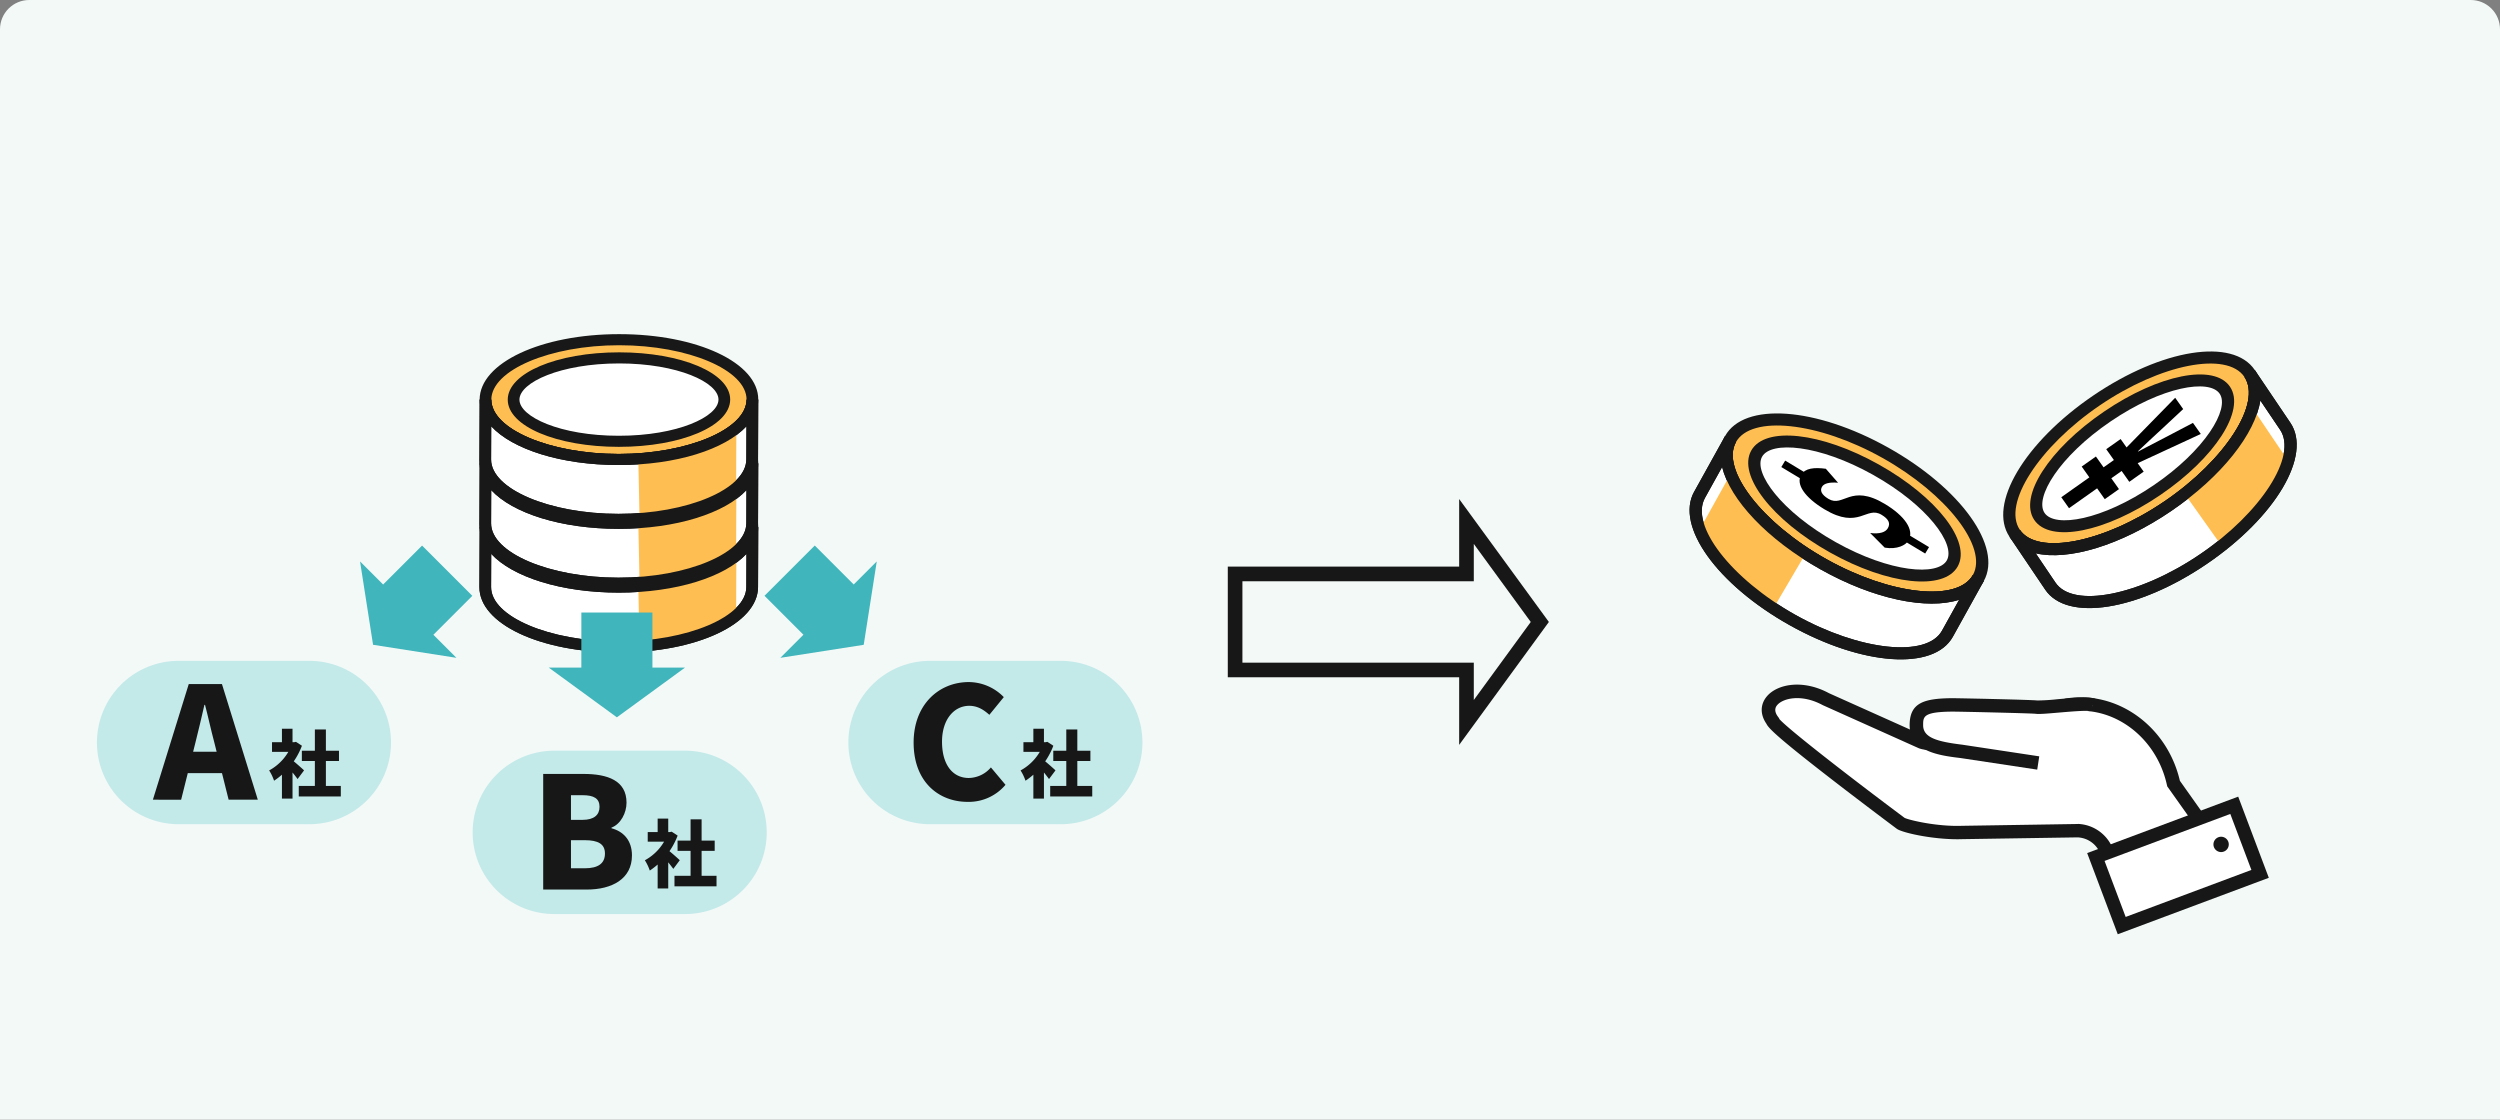 <svg xmlns="http://www.w3.org/2000/svg" xmlns:xlink="http://www.w3.org/1999/xlink" width="1025" height="459" viewBox="0 0 1025 459"><rect x="0" y="0" width="1025" height="459" fill="#808080" stroke="none"/><defs><clipPath id="a"><path d="M12,0H1013a12,12,0,0,1,12,12V459a0,0,0,0,1,0,0H0a0,0,0,0,1,0,0V12A12,12,0,0,1,12,0Z" transform="translate(5572 3910.684)" fill="#f2f9f7"/></clipPath><clipPath id="b"><path d="M55.769,100.659l100.537-68.4,46.573,69.029-100.537,68.4Z" transform="translate(-55.769 -32.259)" fill="none"/></clipPath><clipPath id="c"><path d="M162.5,99.747,56.409,40.329,16,113.14l106.093,59.417Z" transform="translate(-16.001 -40.329)" fill="none"/></clipPath><clipPath id="d"><rect width="207.899" height="102.351" fill="none"/></clipPath></defs><g transform="translate(-5572 -3910.684)" clip-path="url(#a)"><rect width="1025" height="459" transform="translate(5572 3910.684)" fill="#f2f9f7"/><g transform="translate(6236.727 4006.425)"><g transform="translate(143.198 32.259)"><g clip-path="url(#b)"><g transform="translate(13.391 16.107)"><path d="M125.708,99.031C152.3,80.937,167.316,56.568,159.24,44.6s-36.181-7-62.776,11.092S54.852,98.154,62.929,110.123,99.109,117.128,125.708,99.031Z" transform="translate(-58.225 -35.584)" fill="#ffbe52"/><path d="M128.786,102.745c-28.2,19.184-57.281,23.806-66.246,10.523s6.1-38.695,34.294-57.879,57.281-23.806,66.243-10.52S156.98,83.563,128.786,102.745ZM99.543,59.4c-24.967,16.984-39.968,40.336-32.778,50.99s34.348,5.325,59.312-11.662,39.965-40.336,32.778-50.99S124.507,42.415,99.543,59.4Z" transform="translate(-59.956 -37.295)" fill="#181818"/><path d="M113.725,86.031c20.995-14.287,33.459-32.621,27.836-40.956s-27.2-3.509-48.2,10.776S59.9,88.472,65.524,96.807,92.727,100.315,113.725,86.031Z" transform="translate(-50.681 -29.173)" fill="#fff"/><path d="M116.767,89.679c-22.495,15.3-45.194,19.8-51.665,10.2s6.1-29.093,28.594-44.4,45.194-19.8,51.665-10.206S139.258,74.374,116.767,89.679ZM96.4,59.5C75.241,73.894,65.14,90.808,69.324,97.01s23.569,3.051,44.734-11.345,31.262-31.313,27.078-37.511S117.566,45.1,96.4,59.5Z" transform="translate(-52.376 -30.818)" fill="#181818"/><path d="M172.358,61.784c8.07,11.959-6.941,36.344-33.533,54.434s-54.71,23.051-62.779,11.089l-14.62-21.67c8.07,11.959,36.187,7,62.776-11.092s41.605-42.475,33.536-54.434Z" transform="translate(-56.725 -31.105)" fill="#fff"/><path d="M141.629,119.211c-28.194,19.184-57.281,23.806-66.243,10.523l-14.62-21.673,4.222-2.875c7.19,10.657,34.348,5.325,59.312-11.658s39.968-40.336,32.778-50.993l4.225-2.872,14.62,21.67C184.885,74.618,169.827,100.03,141.629,119.211Zm-70.113-4.353,8.1,12c7.19,10.657,34.345,5.325,59.312-11.662s39.965-40.336,32.775-50.99l-8.1-12c-2.092,13.574-15.768,31.166-36.594,45.332S84.844,117.941,71.516,114.858Z" transform="translate(-58.176 -32.092)" fill="#181818"/><path d="M125.64,66.72c-3.067,10.577-12.96,23.454-27.3,34.764L83.216,80.211c13.84-10.82,23.716-25.5,27.35-35.88l15.094,22.376Z" transform="translate(-8.821 -21.827)" fill="#ffbe52"/><path d="M141.629,119.211c-28.194,19.184-57.281,23.806-66.243,10.523l-14.62-21.673,4.222-2.875c7.19,10.657,34.348,5.325,59.312-11.658s39.968-40.336,32.778-50.993l4.225-2.872,14.62,21.67C184.885,74.618,169.827,100.03,141.629,119.211Zm-70.113-4.353,8.1,12c7.19,10.657,34.345,5.325,59.312-11.662s39.965-40.336,32.775-50.99l-8.1-12c-2.092,13.574-15.768,31.166-36.594,45.332S84.844,117.941,71.516,114.858Z" transform="translate(-58.176 -32.092)" fill="#181818"/><path d="M67.4,84.014,78.913,75.87l-3.141-4.439,5.828-4.12,3.141,4.439,4.232-2.991-3.141-4.443,5.9-4.168L94.17,63.6,114.1,43.227l3.285,4.644-9.16,8.53c-3.144,2.911-6.359,5.869-9.4,8.78l.074.1c3.79-2,7.67-4.017,11.409-5.936l11.079-5.818,3.214,4.545L98.728,70.046l2.46,3.477-5.9,4.171-3.141-4.443-4.232,2.994,3.141,4.439L85.23,84.807l-3.141-4.443L70.575,88.507Z" transform="translate(-43.594 -24.254)"/></g></g></g><g transform="translate(16.001 58.071)"><g clip-path="url(#c)"><g transform="translate(11.987 15.697)"><path d="M64.21,105.379C36.146,89.661,19.073,66.684,26.081,54.059s35.436-10.117,63.5,5.6,45.137,38.695,38.132,51.322S92.276,121.1,64.21,105.379Z" transform="translate(-9.286 -43.527)" fill="#ffbe52"/><path d="M64.77,109.2c29.752,16.664,59.13,18.746,66.905,4.734s-9.429-38.02-39.184-54.684S33.358,40.5,25.583,54.516,35.015,92.536,64.77,109.2ZM90.14,63.481c26.346,14.754,43.317,36.715,37.076,47.954s-33.753,8.287-60.1-6.467S23.8,68.25,30.041,57.014,63.795,48.726,90.14,63.481Z" transform="translate(-11.023 -45.237)" fill="#181818"/><path d="M60.3,92.271C38.142,79.864,24.136,62.679,29.013,53.886s26.8-5.856,48.952,6.554,36.165,29.6,31.287,38.385S82.456,104.681,60.3,92.271Z" transform="translate(-1.513 -37.363)" fill="#fff"/><path d="M60.83,96.025c23.736,13.3,46.739,15.8,52.355,5.684s-8.6-28.457-32.34-41.749S34.1,44.159,28.49,54.275,37.091,82.732,60.83,96.025ZM78.495,64.191C100.83,76.7,112.357,92.673,108.727,99.214s-23.214,5.086-45.549-7.42S29.315,63.311,32.946,56.77,56.163,51.685,78.495,64.191Z" transform="translate(-3.222 -39.006)" fill="#181818"/><path d="M22.106,71.387c-7,12.615,10.069,35.6,38.132,51.319s56.5,18.215,63.5,5.6l12.688-22.859c-7,12.615-35.445,10.117-63.505-5.6S27.79,61.143,34.791,48.528Z" transform="translate(-18.019 -38.002)" fill="#fff"/><path d="M60.8,125.681c29.755,16.664,59.13,18.746,66.905,4.734l12.688-22.859-4.459-2.5c-6.237,11.239-33.756,8.287-60.1-6.467S32.52,61.872,38.757,50.633L34.3,48.138,21.614,71C13.838,85.01,31.046,109.017,60.8,125.681Zm69.474-10.421-7.024,12.656c-6.237,11.239-33.756,8.284-60.1-6.467S19.835,84.732,26.072,73.492L33.1,60.836c3.262,13.341,18.413,29.678,40.39,41.986S117.263,119.489,130.275,115.261Z" transform="translate(-19.749 -38.86)" fill="#181818"/><path d="M21.066,76.367c3.969,10.27,14.943,22.242,30.213,32.266L64.5,86.125c-14.726-9.576-25.84-23.349-30.357-33.369l-13.1,23.6Z" transform="translate(-16.902 -28.707)" fill="#ffbe52"/><path d="M60.8,125.681c29.755,16.664,59.13,18.746,66.905,4.734l12.688-22.859-4.459-2.5c-6.237,11.239-33.756,8.287-60.1-6.467S32.52,61.872,38.757,50.633L34.3,48.138,21.614,71C13.838,85.01,31.046,109.017,60.8,125.681Zm69.474-10.421-7.024,12.656c-6.237,11.239-33.756,8.284-60.1-6.467S19.835,84.732,26.072,73.492L33.1,60.836c3.262,13.341,18.413,29.678,40.39,41.986S117.263,119.489,130.275,115.261Z" transform="translate(-19.749 -38.86)" fill="#181818"/><path d="M83.6,84.123c-1.107,1.842-4.615,3.694-9.691,2.843l-5.968-6c4.158.518,6.314-.413,7.216-1.916,1.244-2.069.313-3.835-2.562-5.562-6.272-3.774-9.208,6.288-23.4-2.242-8.092-4.865-11.815-10.353-9.531-14.15,1.654-2.754,5.367-3.09,10.1-2.469l5.012,5.735c-3.633-.326-5.773.307-6.563,1.628-.905,1.5-.333,3.2,2.6,4.967,6.215,3.736,8.975-6.429,23.163,2.1C81.836,73.776,86.292,79.645,83.6,84.123ZM42.182,60.339l-10.67-6.416L33.1,51.284,43.768,57.7ZM90.495,89.384,78.769,82.335,80.352,79.7l11.729,7.049Z" transform="translate(6.111 -31.943)"/></g></g></g><g transform="translate(57.577 184.956)"><g clip-path="url(#d)"><g transform="translate(-0.001 -0.001)"><path d="M214.1,160.256c5.124-1.116,5-5.415,3.88-10.517l-22.047-31.083c-4.417-20.112-22.667-35.525-43.713-32.16l-54.6,15.41a9.56,9.56,0,0,1-5.054-.275l-39.1-17.547c-14.428-7.83-28.54.026-21.906,8.85.262,3.045,52.592,42.082,52.592,42.082,2.063,1.2,14.262,4.068,25.213,3.681l47.276-.745a13.25,13.25,0,0,1,11.3,7.209l4.932,10.878c2.962,6.119,3.947,8.821,9.068,7.705Z" transform="translate(-27.085 -78.084)" fill="#fff"/><path d="M181.819,168.665c-4.945,0-6.8-3.845-9.058-8.546l-.47-.963-4.9-10.808a10.468,10.468,0,0,0-8.933-5.722l-47.136.732c-10.884.384-23.816-2.4-26.656-4.068l-.262-.166c-.125-.1-13.251-9.883-26.24-19.93C35.829,101.935,31.757,97.883,30.942,96.063c-2.674-3.861-2.591-8.079.275-11.374,4.267-4.906,14.611-6.976,25.4-1.158L95.5,100.97a6.687,6.687,0,0,0,3.378.166l54.834-15.455c21.132-3.374,41.554,11.415,46.736,33.747l22.044,31.1.125.55c.553,2.524,1.039,5.444.374,8.022-.541,2.124-2.079,4.852-6.371,5.789l-.291.042L184.3,168.4a11.757,11.757,0,0,1-2.479.278ZM158.64,137.112h.125a16.1,16.1,0,0,1,13.485,8.6l.125.234,5.373,11.77c2.811,5.818,3.061,5.764,5.511,5.239l.291-.042,32-3.474c1.593-.371,1.884-1.049,2.05-1.724a12.73,12.73,0,0,0-.307-4.948L195.262,121.7l-.125-.55c-4.331-19.728-22.069-32.918-40.419-30.053l-54.61,15.41a12.3,12.3,0,0,1-6.522-.358l-.249-.1L54.051,88.425c-8.681-4.715-16.255-2.853-18.637-.109-.441.521-1.814,2.1.291,4.894l.47.633v.192c3.227,3.861,28.5,23.5,51.4,40.595,1.826.9,13.194,3.64,23.608,3.256l47.455-.745Z" transform="translate(-29 -80)" fill="#171717"/><path d="M98.788,106.6,67.44,101.86c-9.042-1.091-18.625-2.565-18.612-10.74,0-5.9,2.05-8.226,14.719-8.322,2.907-.029,32.624.675,34.383.908,3.294.441,20.464-2.149,23.333-.8" transform="translate(14.592 -74.477)" fill="#fff"/><path d="M100.275,111.229l-31.351-4.74c-8.306-1.008-20.975-2.536-20.963-13.469,0-9.25,5.9-10.987,17.473-11.083h.07c2.466,0,32.5.637,34.7.937a80,80,0,0,0,8.3-.509c9.151-.8,13.709-1.075,15.855-.07L122,87.286c-1.443-.454-8.684.2-13.018.566-5.041.441-7.961.675-9.512.47-1.871-.208-30.6-.883-33.993-.883C53.514,87.535,53.5,89.48,53.5,93.02c0,5.089,5.677,6.726,16.171,8l31.434,4.756Z" transform="translate(12.685 -76.375)" fill="#171717"/><path d="M128.569,95.467,71.828,116.676l10.606,28.118,56.741-21.209Z" transform="translate(65.156 -45.996)" fill="#fff"/><path d="M83.263,150.78,70.719,117.5l61.922-23.144,12.548,33.277ZM77.848,120.73,86.5,143.682l51.553-19.271L129.4,101.447l-51.54,19.264Z" transform="translate(62.718 -48.432)" fill="#171717"/><path d="M90.063,105.785a3.143,3.143,0,1,0-3.157-3.141A3.15,3.15,0,0,0,90.063,105.785Z" transform="translate(98.304 -37.13)" fill="#171717"/></g></g></g></g><g transform="translate(5575.755 4033.684)"><path d="M138.2,79.423c30.219,0,54.762-11,54.815-24.563S168.607,30.3,138.384,30.3s-54.762,11-54.815,24.56S107.975,79.423,138.2,79.423Z" transform="translate(111.726 38.287)" fill="#ffbe52"/><path d="M139.867,83.291c-32.041,0-57.076-11.777-57.015-26.833s25.182-26.837,57.223-26.837S197.151,41.4,197.091,56.458,171.908,83.291,139.867,83.291Zm.191-49.122c-28.367,0-52.361,10.214-52.408,22.289s23.866,22.286,52.233,22.286,52.361-10.21,52.408-22.286S168.425,34.169,140.058,34.169Z" transform="translate(110.042 36.689)" fill="#181818"/><path d="M130.146,66.731c23.86,0,43.232-7.655,43.266-17.1s-19.272-17.1-43.132-17.1-43.232,7.659-43.269,17.1S106.286,66.731,130.146,66.731Z" transform="translate(119.811 43.515)" fill="#fff"/><path d="M131.82,70.6c-25.561,0-45.569-8.506-45.526-19.376s20.116-19.376,45.677-19.376,45.566,8.506,45.523,19.376S157.381,70.6,131.82,70.6Zm.131-34.2c-24.047,0-40.831,7.8-40.858,14.828s16.7,14.828,40.744,14.828,40.831-7.8,40.858-14.828S156,36.4,131.951,36.4Z" transform="translate(118.127 41.92)" fill="#181818"/><path d="M192.978,62.193c-.05,13.556-24.6,24.563-54.815,24.563S83.484,75.748,83.538,62.193l.094-24.56c-.05,13.552,24.409,24.56,54.628,24.56s54.762-11.007,54.815-24.56Z" transform="translate(111.654 55.507)" fill="#fff"/><path d="M139.838,89.029c-32.037,0-57.072-11.781-57.015-26.837l.1-24.56h4.8c-.047,12.075,23.866,22.286,52.233,22.286s52.361-10.21,52.408-22.286h4.8l-.094,24.56C197,77.248,171.879,89.029,139.838,89.029ZM87.675,48.593l-.05,13.6c-.047,12.079,23.863,22.289,52.233,22.289s52.357-10.21,52.4-22.289l.054-13.6c-8.8,9.44-28.719,15.873-52.381,15.873S96.4,58.033,87.675,48.593Z" transform="translate(109.974 55.507)" fill="#181818"/><path d="M142.365,66.24c-7.97,6.594-22.46,11.372-39.579,12.578L102.281,54.3c16.469-1.092,31.9-7.28,40.2-13.418l-.1,25.357Z" transform="translate(155.676 63.141)" fill="#ffbe52"/><path d="M139.838,89.029c-32.037,0-57.072-11.781-57.015-26.837l.1-24.56h4.8c-.047,12.075,23.866,22.286,52.233,22.286s52.361-10.21,52.408-22.286h4.8l-.094,24.56C197,77.248,171.879,89.029,139.838,89.029ZM87.675,48.593l-.05,13.6c-.047,12.079,23.863,22.289,52.233,22.289s52.357-10.21,52.4-22.289l.054-13.6c-8.8,9.44-28.719,15.873-52.381,15.873S96.4,58.033,87.675,48.593Z" transform="translate(109.974 55.507)" fill="#181818"/><path d="M138.2,71.614c30.219,0,54.762-11,54.815-24.56s-24.406-24.563-54.628-24.563-54.762,11-54.815,24.563S107.975,71.614,138.2,71.614Z" transform="translate(111.726 19.945)" fill="#ffbe52"/><path d="M139.867,75.483c-32.041,0-57.076-11.781-57.015-26.837s25.182-26.833,57.223-26.833,57.076,11.777,57.015,26.833S171.908,75.483,139.867,75.483Zm.191-49.122c-28.367,0-52.361,10.21-52.408,22.286s23.866,22.289,52.233,22.289,52.361-10.214,52.408-22.289S168.425,26.361,140.058,26.361Z" transform="translate(110.042 18.351)" fill="#181818"/><path d="M130.146,58.923c23.86,0,43.232-7.659,43.266-17.1s-19.272-17.1-43.132-17.1-43.232,7.655-43.269,17.1S106.286,58.923,130.146,58.923Z" transform="translate(119.811 25.176)" fill="#fff"/><path d="M131.82,62.79c-25.561,0-45.569-8.506-45.526-19.376s20.116-19.376,45.677-19.376,45.566,8.506,45.523,19.376S157.381,62.79,131.82,62.79Zm.131-34.2c-24.047,0-40.831,7.8-40.858,14.828s16.7,14.828,40.744,14.828,40.831-7.8,40.858-14.828S156,28.587,131.951,28.587Z" transform="translate(118.127 23.579)" fill="#181818"/><path d="M192.978,54.387c-.05,13.552-24.6,24.56-54.815,24.56S83.484,67.939,83.538,54.387l.094-24.563c-.05,13.556,24.409,24.563,54.628,24.563s54.762-11.007,54.815-24.563Z" transform="translate(111.654 37.166)" fill="#fff"/><path d="M139.838,81.22c-32.037,0-57.072-11.777-57.015-26.833l.1-24.563h4.8c-.047,12.076,23.866,22.289,52.233,22.289S192.313,41.9,192.36,29.824h4.8l-.094,24.563C197,69.443,171.879,81.22,139.838,81.22ZM87.675,40.788l-.05,13.6c-.047,12.075,23.863,22.286,52.233,22.286s52.357-10.21,52.4-22.286l.054-13.6c-8.8,9.437-28.719,15.873-52.381,15.873S96.4,50.224,87.675,40.788Z" transform="translate(109.974 37.166)" fill="#181818"/><path d="M142.365,58.431c-7.97,6.6-22.46,11.372-39.579,12.578l-.506-24.516c16.469-1.092,31.9-7.277,40.2-13.418l-.1,25.357Z" transform="translate(155.676 44.8)" fill="#ffbe52"/><path d="M139.838,81.22c-32.037,0-57.072-11.777-57.015-26.833l.1-24.563h4.8c-.047,12.076,23.866,22.289,52.233,22.289S192.313,41.9,192.36,29.824h4.8l-.094,24.563C197,69.443,171.879,81.22,139.838,81.22ZM87.675,40.788l-.05,13.6c-.047,12.075,23.863,22.286,52.233,22.286s52.357-10.21,52.4-22.286l.054-13.6c-8.8,9.437-28.719,15.873-52.381,15.873S96.4,50.224,87.675,40.788Z" transform="translate(109.974 37.166)" fill="#181818"/><path d="M138.2,63.8c30.219,0,54.762-11,54.815-24.563s-24.406-24.56-54.628-24.56S83.623,25.674,83.569,39.24,107.975,63.8,138.2,63.8Z" transform="translate(111.726 1.597)" fill="#ffbe52"/><path d="M139.867,67.67c-32.041,0-57.076-11.777-57.015-26.833S108.034,14,140.075,14s57.076,11.781,57.015,26.837S171.908,67.67,139.867,67.67Zm.191-49.122c-28.367,0-52.361,10.21-52.408,22.289s23.866,22.286,52.233,22.286,52.361-10.21,52.408-22.286S168.425,18.548,140.058,18.548Z" transform="translate(110.042)" fill="#181818"/><path d="M130.146,51.11c23.86,0,43.232-7.655,43.266-17.1s-19.272-17.1-43.132-17.1-43.232,7.659-43.269,17.1S106.286,51.11,130.146,51.11Z" transform="translate(119.811 6.825)" fill="#fff"/><path d="M131.82,54.978c-25.561,0-45.569-8.506-45.526-19.376s20.116-19.376,45.677-19.376,45.566,8.506,45.523,19.376S157.381,54.978,131.82,54.978Zm.131-34.2c-24.047,0-40.831,7.8-40.858,14.828s16.7,14.828,40.744,14.828,40.831-7.8,40.858-14.828S156,20.775,131.951,20.775Z" transform="translate(118.127 5.231)" fill="#181818"/><path d="M192.978,46.572c-.05,13.556-24.6,24.563-54.815,24.563S83.484,60.127,83.538,46.572l.094-24.56c-.05,13.552,24.409,24.56,54.628,24.56s54.762-11.007,54.815-24.56Z" transform="translate(111.654 18.818)" fill="#fff"/><path d="M139.838,73.408c-32.037,0-57.072-11.781-57.015-26.837l.1-24.56h4.8C87.672,34.088,111.585,44.3,139.952,44.3s52.361-10.21,52.408-22.286h4.8l-.094,24.56C197,61.627,171.879,73.408,139.838,73.408ZM87.675,32.972l-.05,13.6c-.047,12.076,23.863,22.289,52.233,22.289s52.357-10.214,52.4-22.289l.054-13.6c-8.8,9.44-28.719,15.873-52.381,15.873S96.4,42.412,87.675,32.972Z" transform="translate(109.974 18.818)" fill="#181818"/><path d="M142.365,50.619c-7.97,6.594-22.46,11.372-39.579,12.578l-.506-24.516c16.469-1.092,31.9-7.28,40.2-13.418l-.1,25.357Z" transform="translate(155.676 26.451)" fill="#ffbe52"/><path d="M139.838,73.408c-32.037,0-57.072-11.781-57.015-26.837l.1-24.56h4.8C87.672,34.088,111.585,44.3,139.952,44.3s52.361-10.21,52.408-22.286h4.8l-.094,24.56C197,61.627,171.879,73.408,139.838,73.408ZM87.675,32.972l-.05,13.6c-.047,12.076,23.863,22.289,52.233,22.289s52.357-10.214,52.4-22.289l.054-13.6c-8.8,9.44-28.719,15.873-52.381,15.873S96.4,42.412,87.675,32.972Z" transform="translate(109.974 18.818)" fill="#181818"/><path d="M254.645,39.883l-20.608,20.6L250,76.454l-9.457,9.457,34.17-5.335L280.058,46.4l-9.447,9.447Zm-95.7,27.46h29.141V89.92H201.45l-27.942,20.39L145.573,89.92h13.368Zm-44.7-6.841-20.6-20.608L77.668,55.86,68.211,46.4l5.338,34.17,34.174,5.345-9.447-9.45Z" transform="translate(75.655 60.792)" fill="#40b5bb" fill-rule="evenodd"/><path d="M69.487,54h53.58a33.487,33.487,0,0,1,33.487,33.487h0a33.487,33.487,0,0,1-33.487,33.487H69.487A33.487,33.487,0,0,1,36,87.487h0A33.487,33.487,0,0,1,69.487,54Z" transform="translate(0 93.949)" fill="#c3e9e9"/><path d="M69.227,85.762H86.466v4.31H69.227Zm1.266-14.436h15.22v4.219H70.493Zm5.335-8.71h4.521V87.841H75.827ZM58.256,67.829h9.8v3.948h-9.8Zm4.069,11,4.34-5.184v17.3h-4.34Zm0-16.516h4.34v7.324h-4.34Zm3.858,12.6c1.085.723,4.43,3.707,5.214,4.46l-2.652,3.556a63.023,63.023,0,0,0-4.913-5.907Zm.3-7.083h.844l.753-.151,2.441,1.6A29.833,29.833,0,0,1,59.1,83.622,18.865,18.865,0,0,0,57.081,79.4a20.435,20.435,0,0,0,9.4-10.82Z" transform="translate(49.513 113.476)" fill="#171717"/><path d="M42.848,104.246l14.7-47.4H71.161l14.7,47.4H73.9L67.98,80.577c-1.273-4.708-2.481-10.371-3.754-15.207h-.255c-1.145,4.963-2.418,10.5-3.627,15.207l-5.917,23.669Zm9.989-10.88v-8.78H75.743v8.78Z" transform="translate(16.084 100.631)" fill="#171717"/><path d="M161.487,54h53.58a33.487,33.487,0,0,1,33.487,33.487h0a33.487,33.487,0,0,1-33.487,33.487h-53.58A33.487,33.487,0,0,1,128,87.487h0A33.487,33.487,0,0,1,161.487,54Z" transform="translate(216.083 93.949)" fill="#c3e9e9"/><path d="M161.227,85.762h17.239v4.31H161.227Zm1.266-14.436h15.22v4.219h-15.22Zm5.335-8.71h4.521V87.841h-4.521Zm-17.571,5.214h9.795v3.948h-9.795Zm4.069,11,4.34-5.184v17.3h-4.34Zm0-16.516h4.34v7.324h-4.34Zm3.858,12.6c1.085.723,4.43,3.707,5.214,4.46l-2.652,3.556a63.026,63.026,0,0,0-4.913-5.907Zm.3-7.083h.844l.753-.151,2.441,1.6A29.833,29.833,0,0,1,151.1,83.622a18.866,18.866,0,0,0-2.019-4.219,20.435,20.435,0,0,0,9.4-10.82Z" transform="translate(265.596 113.476)" fill="#171717"/><path d="M158.193,105.717c-12.025,0-22.205-8.271-22.205-24.305,0-15.779,10.562-24.814,22.587-24.814a20.165,20.165,0,0,1,14.379,6.172l-5.917,7.253c-2.418-2.163-4.9-3.69-8.271-3.69-6.108,0-11.134,5.472-11.134,14.7,0,9.417,4.327,14.888,11.007,14.888a12.193,12.193,0,0,0,9.035-4.327l5.981,7.126A19.7,19.7,0,0,1,158.193,105.717Z" transform="translate(234.844 100.051)" fill="#171717"/><path d="M115.487,65h53.58a33.487,33.487,0,0,1,33.487,33.487h0a33.487,33.487,0,0,1-33.487,33.487h-53.58A33.487,33.487,0,0,1,82,98.487h0A33.487,33.487,0,0,1,115.487,65Z" transform="translate(108.041 119.785)" fill="#c3e9e9"/><path d="M115.227,96.762h17.239v4.31H115.227Zm1.266-14.436h15.22v4.219h-15.22Zm5.335-8.71h4.521V98.841h-4.521Zm-17.571,5.214h9.8v3.948h-9.8Zm4.069,11,4.34-5.184v17.3h-4.34Zm0-16.516h4.34v7.324h-4.34Zm3.858,12.6c1.085.723,4.43,3.707,5.214,4.46l-2.652,3.556a63.017,63.017,0,0,0-4.913-5.907Zm.3-7.083h.844l.753-.151,2.441,1.6A29.833,29.833,0,0,1,105.1,94.622a18.865,18.865,0,0,0-2.019-4.219,20.435,20.435,0,0,0,9.4-10.82Z" transform="translate(157.555 139.312)" fill="#171717"/><path d="M90.634,115.246v-47.4h16.543c9.8,0,17.624,2.672,17.624,11.771,0,4.2-2.354,8.78-6.172,10.244v.255c4.772,1.272,8.4,4.836,8.4,11.134,0,9.671-8.208,14-18.515,14Zm11.389-28.568h4.708c4.836,0,7-2.1,7-5.345,0-3.372-2.227-4.772-7-4.772h-4.708Zm0,19.851h5.663c5.472,0,8.271-1.972,8.271-6.044,0-3.881-2.736-5.472-8.271-5.472h-5.663Z" transform="translate(128.32 126.467)" fill="#171717"/></g><path d="M172.135,2.336V97.2H156.823l32,23.356L220.826,97.2H205.513V2.336H172.135m-6-6h45.378V91.2h27.713L188.82,127.98,138.426,91.2h27.709Z" transform="translate(6079.057 4354.51) rotate(-90)" fill="#171717"/></g></svg>
